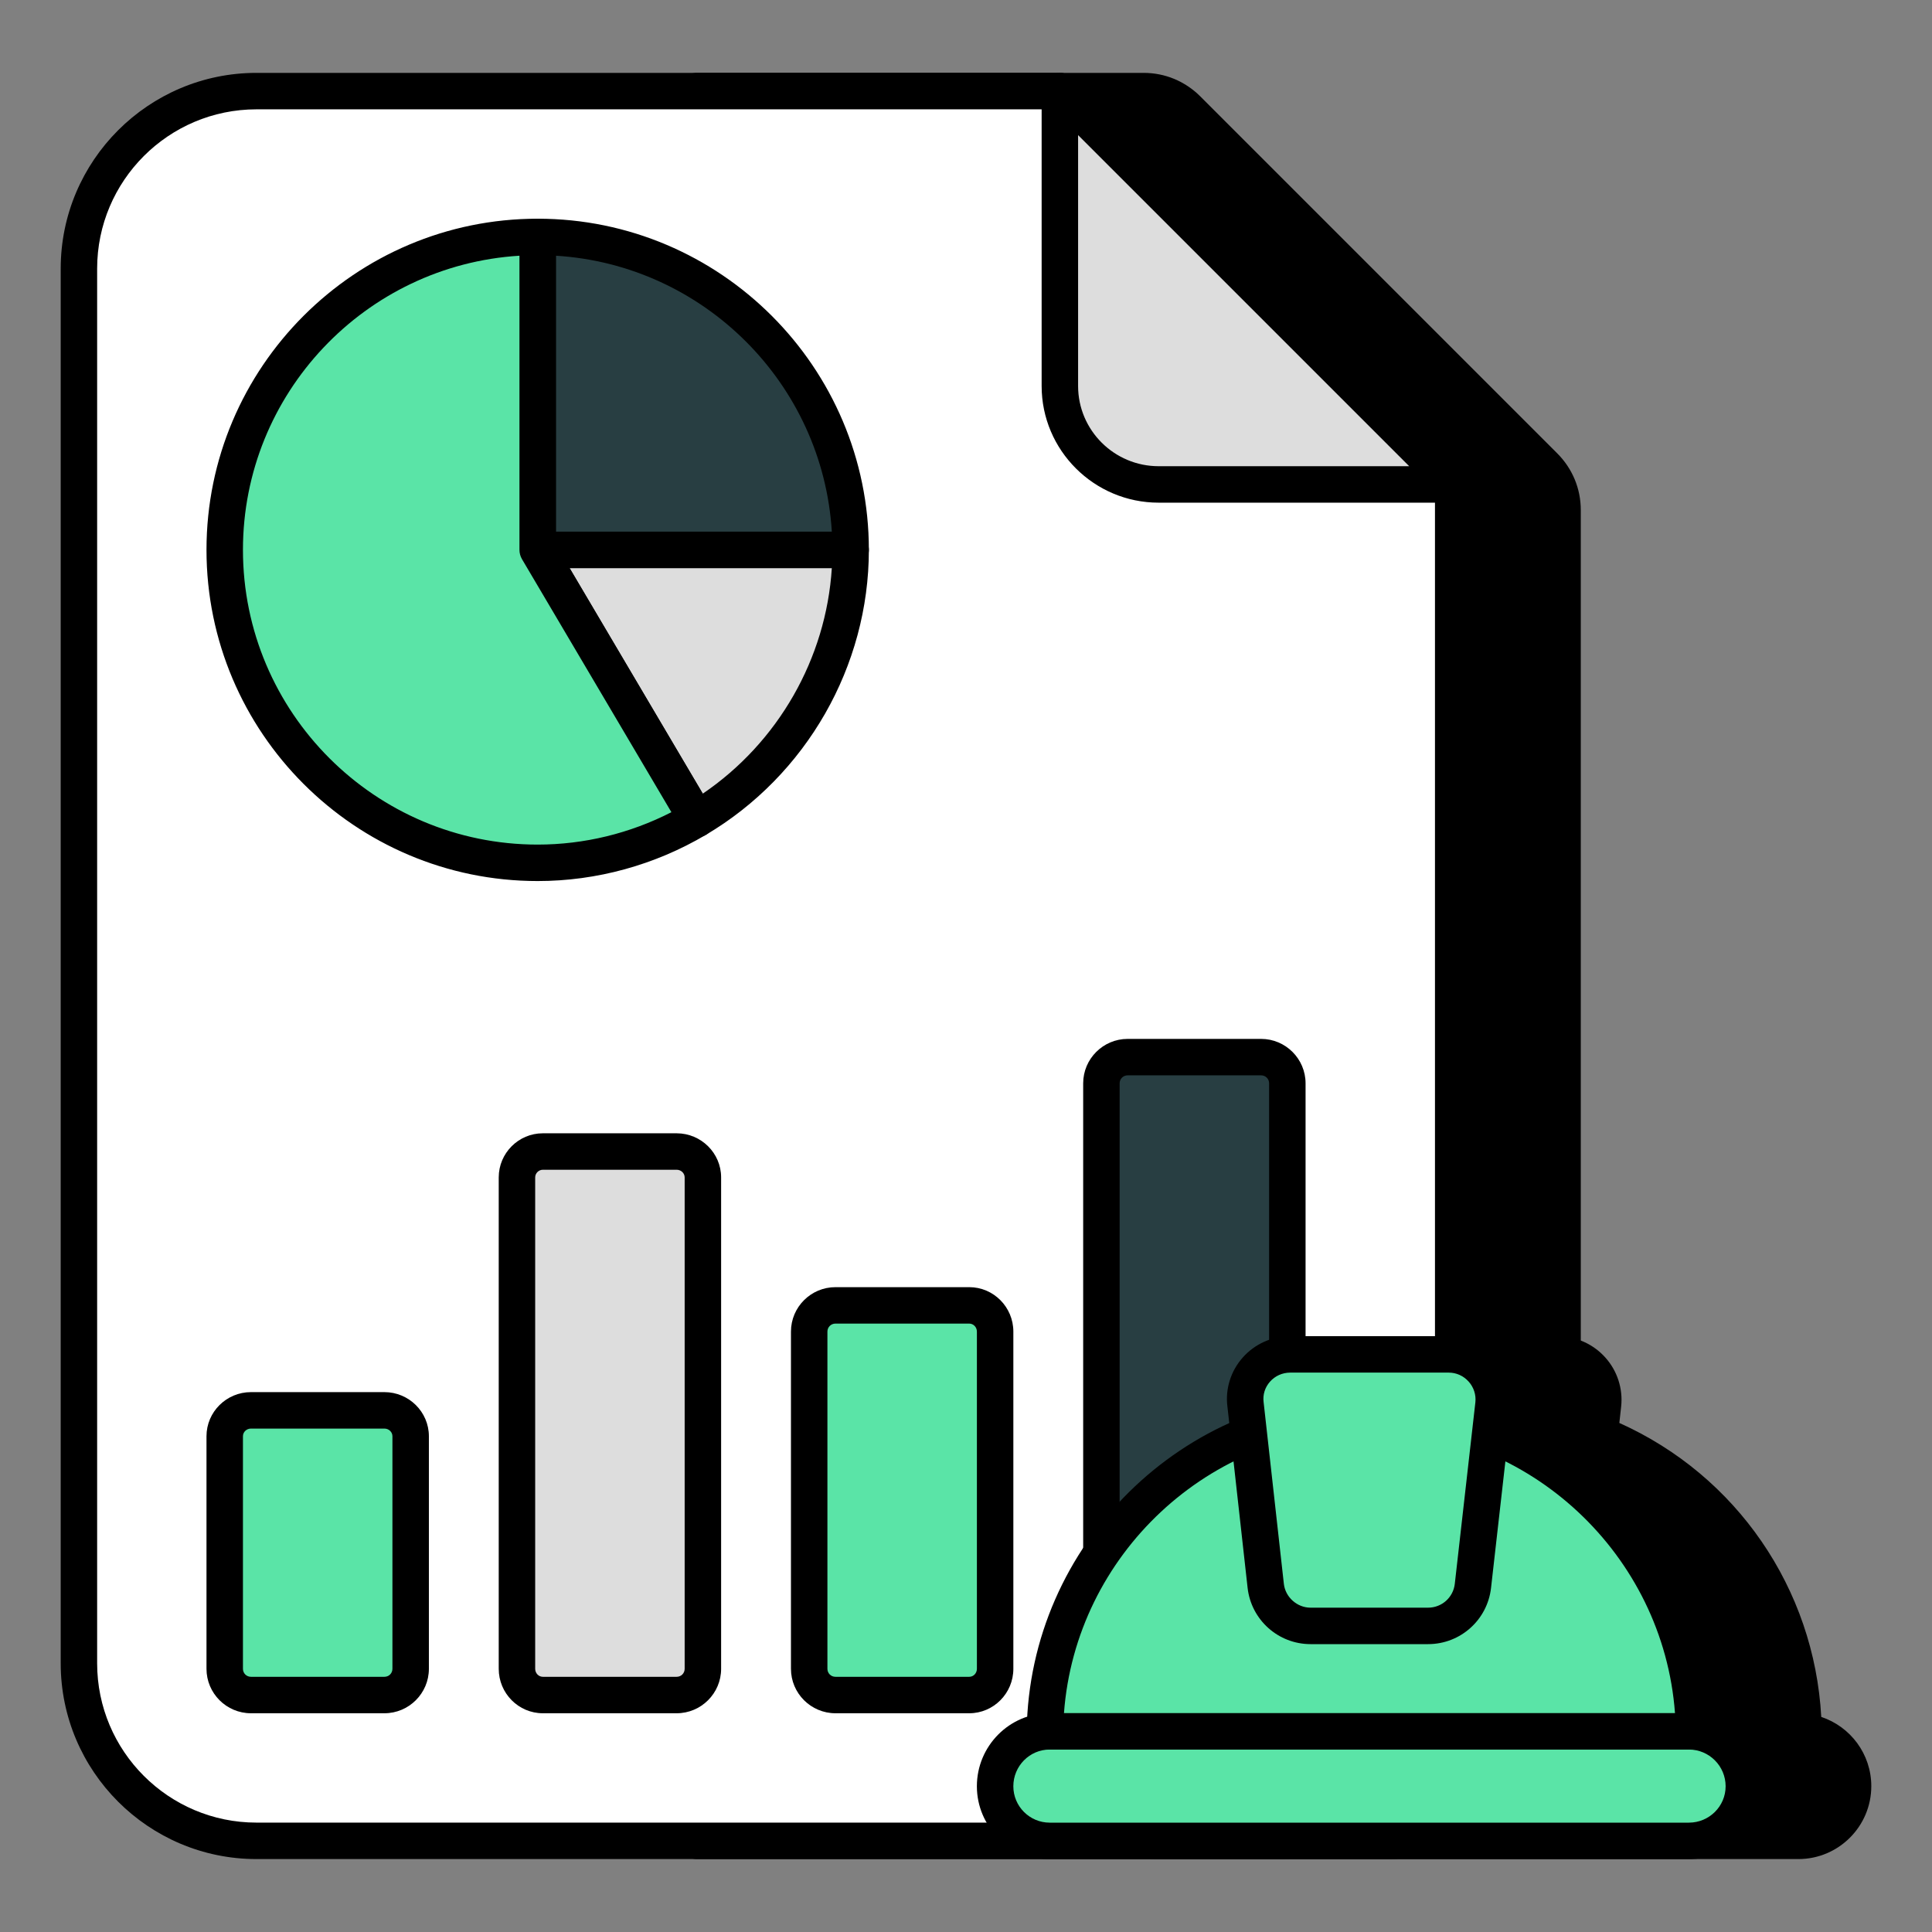 <svg width="100" height="100" viewBox="0 0 100 100" fill="none" xmlns="http://www.w3.org/2000/svg">
<rect x="0" y="0" width="100" height="100" fill="#808080" stroke="none"/>
<g clip-path="url(#clip0_292_1848)">
<path d="M95.915 92.452C95.915 94.018 94.651 95.282 93.085 95.282H59.99C58.443 95.282 57.16 94.018 57.16 92.452C57.16 90.886 58.443 89.622 59.99 89.622H59.745C59.839 82.641 64.179 76.697 70.292 74.244L70.122 72.697C69.953 71.32 71.047 70.112 72.443 70.112H80.651C82.028 70.112 83.122 71.32 82.972 72.697L82.802 74.244C88.915 76.697 93.254 82.641 93.349 89.622H93.085C94.651 89.622 95.915 90.886 95.915 92.452Z" fill="black"/>
<path d="M93.085 96.225H59.99C57.91 96.225 56.217 94.532 56.217 92.452C56.217 90.777 57.313 89.353 58.828 88.861C59.193 82.22 63.209 76.373 69.279 73.652L69.185 72.801C69.074 71.896 69.362 70.973 69.975 70.278C70.6 69.574 71.499 69.169 72.444 69.169H80.651C81.578 69.169 82.466 69.567 83.089 70.262C83.712 70.953 84.01 71.879 83.911 72.799L83.817 73.652C89.886 76.373 93.903 82.224 94.268 88.868C95.771 89.365 96.858 90.784 96.858 92.452C96.858 94.532 95.165 96.225 93.085 96.225ZM60.934 89.621C60.934 90.143 60.512 90.565 59.99 90.565C58.949 90.565 58.104 91.411 58.104 92.452C58.104 93.493 58.949 94.338 59.99 94.338H93.085C94.126 94.338 94.972 93.493 94.972 92.452C94.972 91.411 94.126 90.565 93.085 90.565C92.563 90.565 92.141 90.143 92.141 89.621C92.141 89.378 92.234 89.155 92.385 88.99C92.053 82.83 88.209 77.431 82.45 75.12C82.057 74.964 81.817 74.562 81.864 74.142L82.035 72.594C82.077 72.202 81.954 71.82 81.685 71.52C81.419 71.225 81.044 71.056 80.651 71.056H72.444C72.039 71.056 71.654 71.229 71.388 71.529C71.129 71.822 71.011 72.196 71.059 72.581L71.23 74.142C71.276 74.564 71.037 74.964 70.644 75.12C64.877 77.435 61.031 82.843 60.709 89.01C60.849 89.176 60.934 89.388 60.934 89.621Z" fill="black"/>
<path d="M79.934 24.131L61.463 5.659C60.859 5.056 60.048 4.716 59.199 4.716H36.066V95.282H71.689C76.764 95.282 80.878 91.169 80.878 86.093V26.395C80.878 25.546 80.538 24.735 79.934 24.131Z" fill="black"/>
<path d="M71.689 96.225H36.066C35.545 96.225 35.123 95.803 35.123 95.282V4.716C35.123 4.194 35.545 3.772 36.066 3.772H59.198C60.302 3.772 61.343 4.205 62.13 4.992L80.601 23.464C81.388 24.251 81.821 25.292 81.821 26.395V86.093C81.821 91.68 77.275 96.225 71.689 96.225ZM37.01 94.338H71.689C76.236 94.338 79.934 90.641 79.934 86.093V26.395C79.934 25.795 79.697 25.227 79.267 24.798L60.796 6.326C60.366 5.897 59.799 5.659 59.198 5.659H37.01V94.338Z" fill="black"/>
<path d="M75.217 25.074V86.093C75.217 91.169 71.104 95.282 66.028 95.282H13.274C8.198 95.282 4.085 91.169 4.085 86.093V13.905C4.085 8.829 8.198 4.716 13.274 4.716H54.859L75.217 25.074Z" fill="white"/>
<path d="M66.028 96.225H13.274C7.687 96.225 3.142 91.68 3.142 86.093V13.905C3.142 8.318 7.687 3.772 13.274 3.772H54.859C55.109 3.772 55.349 3.872 55.526 4.049L75.885 24.407C76.061 24.584 76.161 24.824 76.161 25.074V86.093C76.161 91.68 71.615 96.225 66.028 96.225ZM13.274 5.659C8.726 5.659 5.028 9.357 5.028 13.905V86.093C5.028 90.641 8.726 94.338 13.274 94.338H66.028C70.576 94.338 74.274 90.641 74.274 86.093V25.465L54.468 5.659H13.274Z" fill="black"/>
<path d="M75.217 25.075H59.971C57.141 25.075 54.858 22.792 54.858 19.98V4.716L75.217 25.075Z" fill="#DDDDDD"/>
<path d="M75.217 26.018H59.972C56.633 26.018 53.915 23.309 53.915 19.98V4.716C53.915 4.335 54.145 3.99 54.497 3.845C54.849 3.701 55.256 3.78 55.525 4.049L75.884 24.408C76.153 24.677 76.234 25.084 76.088 25.436C75.943 25.788 75.598 26.018 75.217 26.018ZM55.802 6.994V19.98C55.802 22.268 57.672 24.131 59.972 24.131H72.94L55.802 6.994Z" fill="black"/>
<path d="M21.255 74.339V86.376C21.255 87.131 20.651 87.735 19.896 87.735H12.99C12.236 87.735 11.632 87.131 11.632 86.376V74.339C11.632 73.603 12.236 72.999 12.99 72.999H19.896C20.651 72.999 21.255 73.603 21.255 74.339Z" fill="#5AE4A7"/>
<path d="M19.896 88.678H12.99C11.72 88.678 10.688 87.646 10.688 86.377V74.339C10.688 73.081 11.72 72.056 12.99 72.056H19.896C21.165 72.056 22.199 73.081 22.199 74.339V86.377C22.199 87.646 21.165 88.678 19.896 88.678ZM12.99 73.943C12.761 73.943 12.575 74.12 12.575 74.339V86.377C12.575 86.609 12.758 86.791 12.99 86.791H19.896C20.13 86.791 20.312 86.609 20.312 86.377V74.339C20.312 74.12 20.126 73.943 19.896 73.943H12.99Z" fill="black"/>
<path d="M36.38 60.943V86.377C36.38 87.131 35.777 87.735 35.022 87.735H28.098C27.362 87.735 26.758 87.131 26.758 86.377V60.943C26.758 60.207 27.362 59.603 28.098 59.603H35.022C35.777 59.603 36.38 60.207 36.38 60.943Z" fill="#DDDDDD"/>
<path d="M35.022 88.678H28.097C26.839 88.678 25.814 87.647 25.814 86.377V60.942C25.814 59.684 26.839 58.659 28.097 58.659H35.022C36.291 58.659 37.325 59.684 37.325 60.942V86.377C37.325 87.647 36.291 88.678 35.022 88.678ZM28.097 60.546C27.882 60.546 27.701 60.727 27.701 60.942V86.377C27.701 86.605 27.878 86.791 28.097 86.791H35.022C35.256 86.791 35.438 86.609 35.438 86.377V60.942C35.438 60.723 35.252 60.546 35.022 60.546H28.097Z" fill="black"/>
<path d="M51.507 68.924V86.377C51.507 87.132 50.904 87.735 50.168 87.735H43.243C42.488 87.735 41.885 87.132 41.885 86.377V68.924C41.885 68.169 42.488 67.565 43.243 67.565H50.168C50.904 67.565 51.507 68.169 51.507 68.924Z" fill="#5AE4A7"/>
<path d="M50.168 88.678H43.244C41.974 88.678 40.94 87.646 40.94 86.377V68.924C40.94 67.654 41.974 66.623 43.244 66.623H50.168C51.426 66.623 52.451 67.654 52.451 68.924V86.377C52.451 87.646 51.426 88.678 50.168 88.678ZM43.244 68.509C43.01 68.509 42.827 68.692 42.827 68.924V86.377C42.827 86.609 43.01 86.791 43.244 86.791H50.168C50.387 86.791 50.564 86.605 50.564 86.377V68.924C50.564 68.695 50.387 68.509 50.168 68.509H43.244Z" fill="black"/>
<path d="M66.632 56.074V86.376C66.632 87.131 66.029 87.735 65.274 87.735H58.368C57.613 87.735 57.01 87.131 57.01 86.376V56.074C57.01 55.32 57.613 54.716 58.368 54.716H65.274C66.029 54.716 66.632 55.32 66.632 56.074Z" fill="#283E42"/>
<path d="M65.273 88.678H58.369C57.099 88.678 56.065 87.646 56.065 86.377V56.074C56.065 54.804 57.099 53.773 58.369 53.773H65.273C66.542 53.773 67.576 54.804 67.576 56.074V86.377C67.576 87.646 66.542 88.678 65.273 88.678ZM58.369 55.659C58.135 55.659 57.952 55.842 57.952 56.074V86.377C57.952 86.609 58.135 86.791 58.369 86.791H65.273C65.507 86.791 65.689 86.609 65.689 86.377V56.074C65.689 55.842 65.507 55.659 65.273 55.659H58.369Z" fill="black"/>
<path d="M44.028 28.462H27.83L36.059 42.396C40.823 39.576 44.028 34.4 44.028 28.462Z" fill="#DDDDDD"/>
<path d="M36.059 43.34C35.98 43.34 35.903 43.331 35.825 43.311C35.582 43.248 35.374 43.092 35.246 42.876L27.018 28.941C26.846 28.649 26.843 28.288 27.01 27.993C27.178 27.701 27.491 27.518 27.83 27.518H44.028C44.55 27.518 44.972 27.94 44.972 28.462C44.972 34.479 41.742 40.129 36.54 43.209C36.393 43.296 36.227 43.34 36.059 43.34ZM29.483 29.405L36.376 41.079C40.277 38.428 42.759 34.089 43.055 29.405H29.483Z" fill="black"/>
<path d="M44.028 28.462C44.028 19.516 36.776 12.264 27.83 12.264V28.462H44.028Z" fill="#283E42"/>
<path d="M44.028 29.405H27.83C27.309 29.405 26.887 28.983 26.887 28.461V12.263C26.887 11.742 27.309 11.32 27.83 11.32C37.282 11.32 44.972 19.009 44.972 28.461C44.972 28.983 44.55 29.405 44.028 29.405ZM28.773 27.518H43.055C42.585 19.857 36.435 13.706 28.773 13.236V27.518Z" fill="black"/>
<path d="M27.83 12.264C18.884 12.264 11.632 19.516 11.632 28.462C11.632 37.408 18.884 44.66 27.83 44.66C30.838 44.66 33.645 43.825 36.059 42.396L27.83 28.462V12.264Z" fill="#5AE4A7"/>
<path d="M27.83 45.603C18.378 45.603 10.688 37.914 10.688 28.461C10.688 19.009 18.378 11.32 27.83 11.32C28.351 11.32 28.773 11.742 28.773 12.263V28.203L36.871 41.918C37.137 42.365 36.987 42.944 36.54 43.209C33.892 44.775 30.879 45.603 27.83 45.603ZM26.887 13.236C18.912 13.724 12.575 20.367 12.575 28.461C12.575 36.873 19.419 43.716 27.83 43.716C30.231 43.716 32.604 43.139 34.752 42.039L27.017 28.94C26.933 28.795 26.887 28.631 26.887 28.461V13.236Z" fill="black"/>
<path d="M90.26 92.457C90.26 94.013 88.99 95.283 87.416 95.283H54.332C52.776 95.283 51.506 94.013 51.506 92.457C51.506 90.883 52.776 89.613 54.332 89.613H87.416C88.99 89.613 90.26 90.883 90.26 92.457Z" fill="#5AE4A7"/>
<path d="M87.417 96.227H54.331C52.253 96.227 50.563 94.536 50.563 92.457C50.563 90.368 52.253 88.669 54.331 88.669H87.417C89.506 88.669 91.205 90.368 91.205 92.457C91.205 94.536 89.506 96.227 87.417 96.227ZM54.331 90.556C53.294 90.556 52.45 91.409 52.45 92.457C52.45 93.496 53.294 94.34 54.331 94.34H87.417C88.465 94.34 89.318 93.496 89.318 92.457C89.318 91.409 88.465 90.556 87.417 90.556H54.331Z" fill="black"/>
<path d="M87.683 89.612C87.558 80.436 80.09 73.034 70.884 73.034C61.678 73.034 54.211 80.436 54.086 89.612H87.683Z" fill="#5AE4A7"/>
<path d="M87.683 90.556H54.085C53.833 90.556 53.591 90.454 53.413 90.276C53.236 90.095 53.138 89.852 53.142 89.599C53.274 79.946 61.232 72.091 70.884 72.091C80.535 72.091 88.493 79.946 88.626 89.599C88.63 89.852 88.532 90.095 88.355 90.276C88.176 90.454 87.935 90.556 87.683 90.556ZM55.071 88.669H86.697C86.091 80.484 79.188 73.978 70.884 73.978C62.579 73.978 55.677 80.484 55.071 88.669Z" fill="black"/>
<path d="M77.303 72.69L76.238 82.083C76.105 83.262 75.116 84.156 73.918 84.156H67.834C66.655 84.156 65.647 83.262 65.514 82.083L64.468 72.69C64.297 71.321 65.381 70.104 66.788 70.104H74.983C76.371 70.104 77.455 71.321 77.303 72.69Z" fill="#5AE4A7"/>
<path d="M73.918 85.1H67.834C66.165 85.1 64.764 83.849 64.576 82.189L63.53 72.795C63.417 71.89 63.703 70.967 64.319 70.271C64.941 69.565 65.84 69.16 66.787 69.16H74.983C75.912 69.16 76.802 69.559 77.425 70.254C78.046 70.949 78.344 71.876 78.241 72.795L77.176 82.19C76.988 83.849 75.588 85.1 73.918 85.1ZM66.787 71.046C66.377 71.046 66.001 71.214 65.732 71.518C65.472 71.813 65.356 72.189 65.404 72.572L66.452 81.978C66.53 82.671 67.138 83.213 67.834 83.213H73.918C74.628 83.213 75.221 82.682 75.3 81.978L76.365 72.583C76.408 72.198 76.282 71.807 76.019 71.513C75.75 71.212 75.381 71.046 74.983 71.046H66.787Z" fill="black"/>
</g>
<defs>
<clipPath id="clip0_292_1848">
<rect width="100" height="100" fill="white"/>
</clipPath>
</defs>
</svg>

